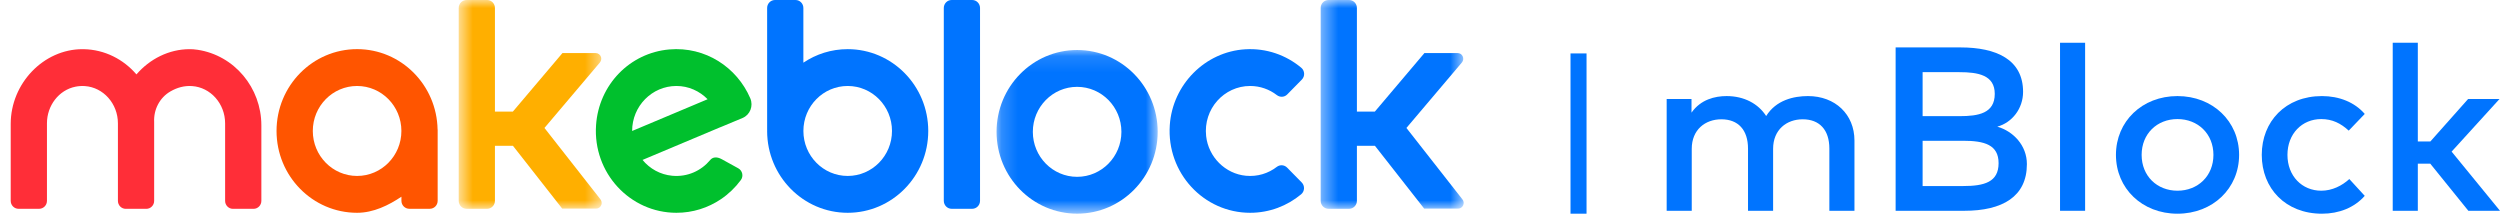 <svg xmlns="http://www.w3.org/2000/svg" fill="none" viewBox="0 0 156 14" height="14" width="156"><path fill="#FF2E38" d="M12.334 3.107C12.116 3.074 11.979 3.068 11.837 3.068H11.837C10.535 3.068 9.342 3.684 8.514 4.643C7.708 3.701 6.531 3.091 5.22 3.069C5.195 3.069 5.172 3.068 5.148 3.068H5.147C2.719 3.068 0.668 5.205 0.668 7.734V12.532C0.668 12.807 0.887 13.029 1.157 13.029H2.44C2.711 13.029 2.93 12.807 2.93 12.532V7.69C2.93 6.6 3.663 5.616 4.716 5.408C4.904 5.371 5.097 5.358 5.295 5.371C6.452 5.449 7.358 6.471 7.358 7.696V7.726C7.358 7.728 7.358 7.731 7.358 7.734V11.899C7.358 11.9 7.358 11.9 7.358 11.901V12.535C7.358 12.809 7.577 13.031 7.847 13.031H9.13C9.4 13.031 9.619 12.809 9.619 12.535V7.615V7.613C9.58 6.835 9.966 6.089 10.634 5.705C11.051 5.464 11.501 5.338 11.985 5.371C13.141 5.449 14.047 6.471 14.047 7.696V12.535C14.047 12.809 14.266 13.031 14.537 13.031H15.82C16.09 13.031 16.309 12.809 16.309 12.535V7.824C16.309 5.472 14.624 3.456 12.334 3.107" clip-rule="evenodd" fill-rule="evenodd"></path><mask height="14" width="10" y="0" x="28" maskUnits="userSpaceOnUse" style="mask-type:luminance" id="mask0_982_87"><path fill="white" d="M28.623 0H37.546V13.028H28.623V0Z" clip-rule="evenodd" fill-rule="evenodd"></path></mask><g mask="url(#mask0_982_87)"><path fill="#FFAF00" d="M37.46 12.428L33.974 7.984L37.425 3.91C37.506 3.815 37.542 3.683 37.505 3.563C37.457 3.41 37.324 3.312 37.171 3.312H35.121H35.096L35.08 3.331L32.004 6.962H30.884V0.497C30.884 0.222 30.665 0 30.395 0H29.113C28.843 0 28.623 0.223 28.623 0.498V12.531C28.623 12.806 28.842 13.029 29.112 13.029H30.395C30.665 13.029 30.884 12.806 30.884 12.531V9.099H32.009L35.066 12.997L35.083 13.018H35.108H37.198C37.349 13.018 37.482 12.922 37.531 12.771C37.569 12.654 37.535 12.525 37.46 12.428" clip-rule="evenodd" fill-rule="evenodd"></path></g><mask height="14" width="10" y="0" x="82" maskUnits="userSpaceOnUse" style="mask-type:luminance" id="mask1_982_87"><path fill="white" d="M82.41 0H91.335V13.028H82.41V0Z" clip-rule="evenodd" fill-rule="evenodd"></path></mask><g mask="url(#mask1_982_87)"><path fill="#0074FF" d="M91.258 12.443L87.761 7.984L91.223 3.898C91.313 3.791 91.333 3.646 91.275 3.519C91.218 3.391 91.096 3.312 90.958 3.312H88.908H88.883L88.867 3.331L85.792 6.962H84.671V0.497C84.671 0.222 84.453 0 84.182 0H82.9C82.629 0 82.41 0.222 82.41 0.497V12.531C82.41 12.806 82.629 13.029 82.9 13.029H84.182C84.453 13.029 84.671 12.806 84.671 12.531V9.099H85.797L88.854 12.998L88.87 13.018H88.896H90.986C91.12 13.018 91.241 12.941 91.299 12.817C91.358 12.694 91.343 12.55 91.258 12.443" clip-rule="evenodd" fill-rule="evenodd"></path></g><path fill="#FF5500" d="M22.283 10.979C20.756 10.979 19.519 9.723 19.519 8.172C19.519 6.621 20.756 5.365 22.283 5.365C23.809 5.365 25.047 6.621 25.047 8.172C25.047 9.723 23.809 10.979 22.283 10.979V10.979ZM27.305 8.081C27.257 5.304 25.029 3.066 22.282 3.066C19.506 3.066 17.256 5.352 17.256 8.172C17.256 10.992 19.506 13.278 22.282 13.278C23.305 13.278 24.256 12.807 25.049 12.274V12.53C25.049 12.805 25.269 13.028 25.54 13.028H26.82C27.091 13.028 27.31 12.805 27.31 12.53V8.081H27.305Z" clip-rule="evenodd" fill-rule="evenodd"></path><path fill="#0074FF" d="M59.383 0H60.663C60.934 0 61.154 0.223 61.154 0.498V12.53C61.154 12.806 60.934 13.029 60.663 13.029H59.383C59.112 13.029 58.893 12.806 58.893 12.53V0.498C58.893 0.223 59.112 0 59.383 0" clip-rule="evenodd" fill-rule="evenodd"></path><path fill="#00C02D" d="M39.445 8.173C39.444 6.622 40.682 5.365 42.209 5.365C42.971 5.365 43.656 5.684 44.155 6.192L39.445 8.173ZM46.817 6.133C45.987 4.201 44.016 2.891 41.768 3.085C39.294 3.299 37.365 5.293 37.194 7.809C36.991 10.794 39.314 13.278 42.209 13.278C43.233 13.278 44.185 12.967 44.98 12.433C45.462 12.109 45.885 11.701 46.231 11.232C46.408 10.991 46.328 10.645 46.068 10.502L45.041 9.936C44.717 9.757 44.465 9.805 44.316 9.985C43.758 10.655 42.898 11.056 41.947 10.967C41.196 10.897 40.546 10.527 40.094 9.979L44.96 7.933C44.96 7.934 44.961 7.935 44.961 7.936L46.334 7.363C46.808 7.165 47.022 6.61 46.817 6.133V6.133Z" clip-rule="evenodd" fill-rule="evenodd"></path><path fill="#0074FF" d="M52.896 10.979C51.37 10.979 50.132 9.723 50.132 8.172C50.132 6.621 51.37 5.365 52.896 5.365C54.422 5.365 55.66 6.621 55.66 8.172C55.66 9.723 54.422 10.979 52.896 10.979M52.896 3.067C51.874 3.067 50.924 3.378 50.13 3.911V0.498C50.13 0.223 49.911 0 49.64 0H48.36C48.089 0 47.869 0.223 47.869 0.498V8.098H47.872C47.872 8.123 47.869 8.147 47.869 8.173C47.869 10.992 50.119 13.278 52.896 13.278C55.672 13.278 57.923 10.992 57.923 8.173C57.923 5.353 55.672 3.067 52.896 3.067" clip-rule="evenodd" fill-rule="evenodd"></path><mask height="11" width="11" y="3" x="62" maskUnits="userSpaceOnUse" style="mask-type:luminance" id="mask2_982_87"><path fill="white" d="M62.185 3.121H72.24V13.333H62.185V3.121Z" clip-rule="evenodd" fill-rule="evenodd"></path></mask><g mask="url(#mask2_982_87)"><path fill="#0074FF" d="M67.212 11.034C65.686 11.034 64.449 9.777 64.449 8.227C64.449 6.677 65.686 5.419 67.212 5.419C68.739 5.419 69.976 6.677 69.976 8.227C69.976 9.777 68.739 11.034 67.212 11.034M67.213 3.121C64.436 3.121 62.185 5.407 62.185 8.227C62.185 11.047 64.436 13.333 67.213 13.333C69.989 13.333 72.24 11.047 72.24 8.227C72.24 5.407 69.989 3.121 67.213 3.121" clip-rule="evenodd" fill-rule="evenodd"></path></g><path fill="#0074FF" d="M79.67 10.415C79.143 10.819 78.471 11.036 77.745 10.967C76.457 10.846 75.405 9.798 75.263 8.492C75.078 6.799 76.379 5.365 78.009 5.365C78.635 5.365 79.211 5.577 79.674 5.933C79.871 6.085 80.147 6.072 80.322 5.894L81.235 4.966C81.44 4.758 81.423 4.414 81.199 4.227C80.258 3.441 79.032 2.995 77.701 3.076C75.202 3.227 73.166 5.274 72.995 7.811C72.792 10.795 75.115 13.278 78.009 13.278C79.217 13.278 80.325 12.845 81.192 12.124C81.416 11.937 81.433 11.594 81.227 11.385L80.314 10.457C80.14 10.281 79.866 10.264 79.67 10.415" clip-rule="evenodd" fill-rule="evenodd"></path><path fill="#0074FF" d="M98 13.334V3.334H99V13.334H98Z" clip-rule="evenodd" fill-rule="evenodd"></path><path fill="#0074FF" d="M112.818 5.995C114.518 5.995 115.718 7.138 115.718 8.769V13.153H114.152V9.272C114.152 8.1 113.534 7.444 112.49 7.444C111.484 7.444 110.642 8.092 110.642 9.286V13.153H109.076V9.272C109.076 8.1 108.457 7.444 107.414 7.444C106.408 7.444 105.565 8.092 105.565 9.286V13.153H104V6.177H105.55V7.029C106.124 6.207 107.011 5.995 107.742 5.995C108.83 5.995 109.717 6.469 110.209 7.24C110.828 6.243 111.931 5.995 112.818 5.995Z"></path><path fill="#0074FF" d="M118.287 2.959H122.334C124.563 2.959 126.24 3.709 126.24 5.733C126.24 6.782 125.547 7.655 124.63 7.903C125.621 8.187 126.478 9.068 126.478 10.24C126.478 12.272 124.95 13.153 122.573 13.153H118.287V2.959ZM122.498 8.784H119.971V11.609H122.498C123.825 11.609 124.712 11.361 124.712 10.182C124.712 9.032 123.825 8.784 122.498 8.784ZM122.267 4.503H119.971V7.248H122.282C123.452 7.248 124.473 7.073 124.473 5.857C124.473 4.685 123.437 4.503 122.267 4.503Z"></path><path fill="#0074FF" d="M130.111 2.668V13.153H128.546V2.668H130.111Z"></path><path fill="#0074FF" d="M135.874 5.995C138.08 5.995 139.72 7.575 139.72 9.665C139.72 11.755 138.08 13.335 135.874 13.335C133.667 13.335 132.035 11.755 132.035 9.665C132.035 7.575 133.667 5.995 135.874 5.995ZM135.874 7.43C134.599 7.43 133.638 8.347 133.638 9.665C133.638 10.983 134.599 11.9 135.874 11.9C137.148 11.9 138.118 10.983 138.118 9.665C138.118 8.347 137.148 7.43 135.874 7.43Z"></path><path fill="#0074FF" d="M144.891 5.995C145.957 5.995 146.926 6.374 147.56 7.109L146.561 8.151C146.061 7.692 145.532 7.43 144.846 7.43C143.646 7.43 142.737 8.347 142.737 9.665C142.737 10.983 143.646 11.9 144.846 11.9C145.532 11.9 146.143 11.587 146.598 11.172L147.56 12.221C146.911 12.956 145.957 13.335 144.891 13.335C142.618 13.335 141.134 11.755 141.134 9.665C141.134 7.575 142.618 5.995 144.891 5.995Z"></path><path fill="#0074FF" d="M150.872 2.668V8.828H151.654L154.01 6.177H155.97L152.981 9.461L156 13.153H154.025L151.647 10.211H150.872V13.153H149.306V2.668H150.872Z"></path></svg>